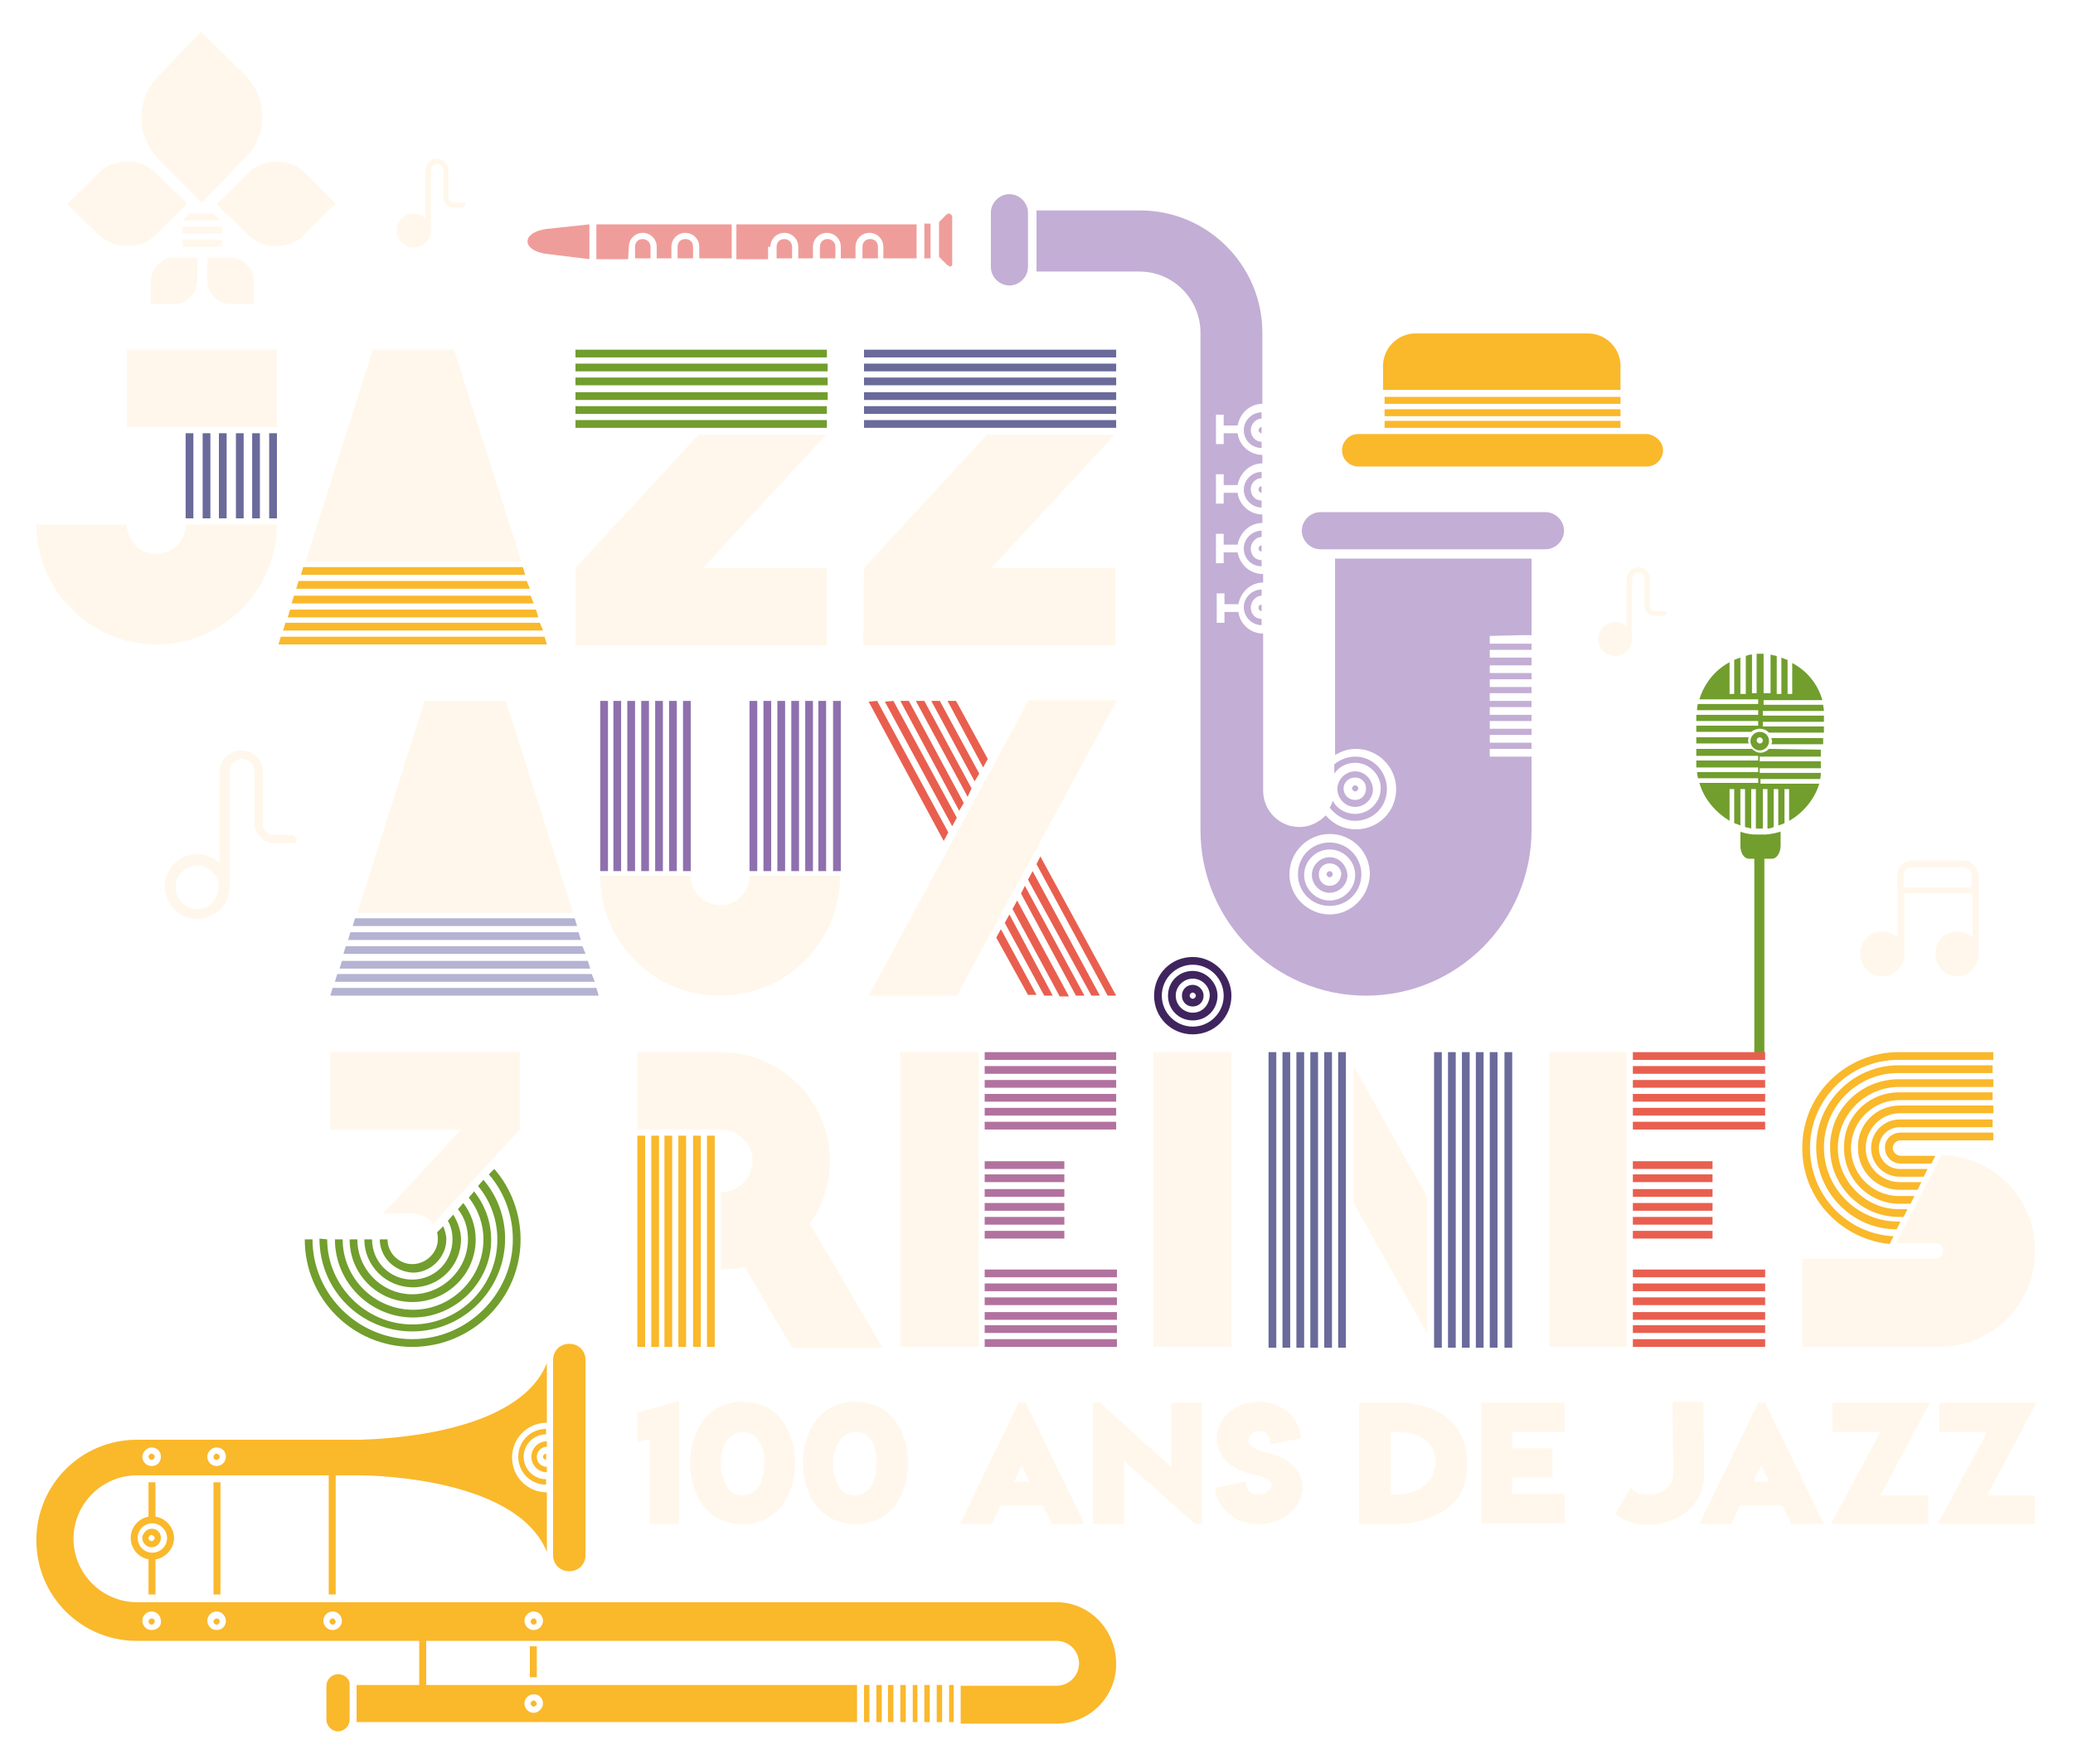<?xml version="1.0" encoding="utf-8"?>
<!-- Generator: Adobe Illustrator 22.1.0, SVG Export Plug-In . SVG Version: 6.00 Build 0)  -->
<svg version="1.1" id="Calque_1" xmlns="http://www.w3.org/2000/svg" xmlns:xlink="http://www.w3.org/1999/xlink" x="0px" y="0px"
	 viewBox="0 0 268 228" style="enable-background:new 0 0 268 228;" xml:space="preserve">
<style type="text/css">
	.st0{fill:#FAB82B;}
	.st1{fill:#EF9D9A;}
	.st2{fill:#719E2D;}
	.st3{fill:#FFF7EB;}
	.st4{fill:#B4B3D2;}
	.st5{fill:#E95F4F;}
	.st6{fill:#6A6A9B;}
	.st7{fill:#B2729F;}
	.st8{fill:#40245E;}
	.st9{fill:#C3AED5;}
	.st10{fill:#8F70AE;}
</style>
<path class="st0" d="M209.5,50.4v-3.1c0-2.3-1.9-4.2-4.2-4.2H183c-2.3,0-4.2,1.9-4.2,4.2v3.1H209.5z"/>
<path class="st0" d="M208.1,53.8h1.4v-0.9h-1.4h-12.4H179v0.9h16.7H208.1z"/>
<path class="st0" d="M208.1,55.3h1.4v-0.9h-1.4h-12.4H179v0.9h16.7H208.1z"/>
<path class="st0" d="M208.1,52.2h1.4v-0.9h-1.4h-12.4H179v0.9h16.7H208.1z"/>
<path class="st0" d="M215,58.2c0,1.1-0.9,2.1-2.1,2.1h-37.3c-1.1,0-2.1-0.9-2.1-2.1c0-1.1,0.9-2.1,2.1-2.1h37.3
	C214,56.2,215,57.1,215,58.2z"/>
<path class="st1" d="M120.3,29.2v-0.3h-0.8v0.3V31v2.4h0.8V31V29.2z"/>
<path class="st1" d="M123.1,34.2v-0.8v-0.1v-0.5v-0.1v-0.4v-0.1V32v-0.4v-0.1V31v-0.1v-0.5v-0.1v-0.1v-0.1V30v-0.5v-0.1v-0.1v-0.5
	V29v-0.2v-0.1v-0.5v-0.1c0-0.3-0.2-0.5-0.5-0.5c-0.1,0-0.1,0.1-0.2,0.1l-1,1v4.5l1,1c0.1,0.1,0.1,0.1,0.2,0.1
	C122.8,34.6,123.1,34.4,123.1,34.2z"/>
<path class="st1" d="M70.6,29.6C70.5,29.6,70.5,29.6,70.6,29.6c-1.4,0.2-2.4,0.8-2.4,1.6c0,0.8,1,1.4,2.3,1.6l5.7,0.7V29L70.6,29.6z
	"/>
<path class="st1" d="M112.5,30.9c-0.6,0-1,0.4-1,1v1.5h2v-1.5C113.5,31.3,113.1,30.9,112.5,30.9z"/>
<path class="st1" d="M107,30.9c-0.6,0-1,0.4-1,1v1.5h2v-1.5C108,31.3,107.5,30.9,107,30.9z"/>
<path class="st1" d="M102.4,33.4v-1.5c0-0.6-0.5-1-1-1c-0.6,0-1,0.4-1,1v1.5h0.1h1.4H102.4z"/>
<path class="st1" d="M99.6,31.9c0-1,0.8-1.8,1.8-1.8s1.8,0.8,1.8,1.8v1.5h1.9v-1.5c0-1,0.8-1.8,1.8-1.8s1.8,0.8,1.8,1.8v1.5h1.9
	v-1.5c0-1,0.8-1.8,1.8-1.8s1.8,0.8,1.8,1.8v1.5h4.3V29h-16.8h-1.4h-5.1v0.2v4.3h4.1v-1.6L99.6,31.9z"/>
<path class="st1" d="M88.6,30.9c-0.6,0-1,0.4-1,1v1.5h2v-1.5C89.6,31.3,89.2,30.9,88.6,30.9z"/>
<path class="st1" d="M83.1,30.9c-0.6,0-1,0.4-1,1v1.5h2v-1.5C84.1,31.3,83.6,30.9,83.1,30.9z"/>
<path class="st1" d="M81.3,31.9c0-1,0.8-1.8,1.8-1.8s1.8,0.8,1.8,1.8v1.5h1.9v-1.5c0-1,0.8-1.8,1.8-1.8s1.8,0.8,1.8,1.8v1.5h4.2
	v-4.3V29H77.1v4.5h4.1L81.3,31.9L81.3,31.9z"/>
<path class="st2" d="M226.8,107.9h1.3v28.5h-1.3V107.9z"/>
<path class="st2" d="M227.5,107.9c-0.9,0-1.7-0.1-2.5-0.4v1.8c0,1,0.5,1.7,1.1,1.7h0.7h1.5h0.8c0.6,0,1.1-0.8,1.1-1.7v-1.8
	C229.2,107.8,228.4,107.9,227.5,107.9L227.5,107.9z"/>
<path class="st2" d="M227.5,94.2c0.5,0,0.9,0.2,1.2,0.5h7.1v-0.2v-0.6h-7.9v-0.6h7.9v-0.5c0-0.1,0-0.2,0-0.3h-7.9v-0.6h7.9
	c0-0.3-0.1-0.6-0.1-0.8H228v-0.6h7.6c-0.6-2.1-2-3.8-3.9-4.8v4h-0.6v-4.4c-0.3-0.1-0.6-0.2-0.8-0.3v4.7h-0.6v-4.9
	c-0.3-0.1-0.6-0.1-0.8-0.2v5H228v-5.1c-0.2,0-0.3,0-0.5,0c-0.1,0-0.3,0-0.4,0v5.1h-0.6v-5c-0.3,0-0.6,0.1-0.8,0.2v4.9H225V85
	c-0.3,0.1-0.6,0.2-0.8,0.3v4.4h-0.6v-4.1c-1.9,1-3.3,2.8-3.9,4.8h7.6V91h-7.8c-0.1,0.3-0.1,0.6-0.1,0.8h7.9v0.6h-8v0.3v0.5h8v0.6h-8
	v0.6v0.2h7.1C226.6,94.4,227.1,94.2,227.5,94.2z"/>
<path class="st2" d="M229,96.2h6.7v-0.8H229c0,0.1,0.1,0.3,0.1,0.4S229.1,96,229,96.2z"/>
<path class="st2" d="M228.7,96.8c-0.3,0.3-0.7,0.5-1.1,0.5s-0.8-0.2-1.1-0.5h-7.2v0.5v0.4h8v0.6h-8v0.6v0.3h8v0.6h-7.9
	c0,0.3,0.1,0.6,0.1,0.8h7.8v0.6h-7.6c0.6,2.1,2.1,3.8,3.9,4.9V102h0.6v4.4c0.3,0.1,0.6,0.2,0.8,0.3V102h0.6v4.9
	c0.3,0.1,0.6,0.1,0.8,0.2V102h0.6v5.1h0.4h0.5V102h0.6v5.1c0.3,0,0.6-0.1,0.8-0.2V102h0.6v4.7c0.3-0.1,0.6-0.2,0.8-0.3V102h0.6v4.1
	c1.8-1,3.3-2.8,3.9-4.8h-7.6v-0.6h7.7c0.1-0.3,0.1-0.6,0.1-0.8h-7.9v-0.6h7.9c0-0.1,0-0.2,0-0.3v-0.6h-7.9v-0.6h7.9v-0.4v-0.5
	L228.7,96.8L228.7,96.8z"/>
<path class="st2" d="M227.5,94.6c-0.6,0-1.2,0.5-1.2,1.2c0,0.6,0.5,1.2,1.2,1.2c0.6,0,1.2-0.5,1.2-1.2S228.2,94.6,227.5,94.6z
	 M227.5,96.1c-0.2,0-0.4-0.2-0.4-0.4s0.2-0.4,0.4-0.4s0.4,0.2,0.4,0.4S227.8,96.1,227.5,96.1z"/>
<path class="st2" d="M226,95.7c0-0.1,0-0.3,0.1-0.4h-6.8v0.8h6.8C226,96,226,95.9,226,95.7z"/>
<path class="st0" d="M70.4,82.3l0.3,1H36l0.3-1H70.4z M70.2,81.5H36.6l0.3-1h32.9L70.2,81.5z M69.6,79.8H37.2l0.3-1h31.8L69.6,79.8z
	 M69,78H37.7l0.3-1h30.6L69,78z M68.5,76.1H38.3l0.3-1h29.5L68.5,76.1z M67.9,74.3h-29l0.3-1h28.4L67.9,74.3z"/>
<path class="st3" d="M48.2,45.2h10.5l8.7,27.4H39.5L48.2,45.2z"/>
<path class="st4" d="M77.1,127.7l0.3,1H42.7l0.3-1H77.1z M76.9,126.9H43.3l0.3-1h32.9L76.9,126.9z M76.3,125.2H43.9l0.3-1H76
	L76.3,125.2z M75.7,123.3H44.4l0.3-1h30.6L75.7,123.3z M75.1,121.5H45l0.3-1h29.5L75.1,121.5z M74.6,119.7h-29l0.3-1h28.4
	L74.6,119.7z"/>
<path class="st3" d="M54.9,90.6h10.5l8.7,27.4H46.2L54.9,90.6z"/>
<path class="st3" d="M74.4,73.4l15.9-17.2h16.5L90.9,73.4h16v10H74.4V73.4z"/>
<path class="st5" d="M113.4,90.6l9.2,17l-0.6,1.1l-9.7-18L113.4,90.6L113.4,90.6z M115.5,90.6l8.2,15.1l-0.6,1.1l-8.7-16.1
	L115.5,90.6L115.5,90.6z M116.4,90.6h1.1l7.1,13.2l-0.6,1L116.4,90.6z M118.4,90.6h1.1l6.1,11.3l-0.5,1.1L118.4,90.6z M120.4,90.6
	h1.1l5.1,9.4l-0.6,1L120.4,90.6z M122.5,90.6h1.1l4.1,7.5l-0.6,1.1L122.5,90.6z M128.8,121.2l0.6-1.1l4.6,8.5h-1.1L128.8,121.2z
	 M129.9,119.3l0.6-1.1l5.6,10.5H135L129.9,119.3z M131.5,116.4l6.7,12.4H137l-6.1-11.3L131.5,116.4z M132.5,114.5l7.7,14.2h-1.1
	l-7.1-13.2L132.5,114.5z M132.9,113.7l0.6-1.1l8.7,16.1h-1.1L132.9,113.7z M134.5,110.7l9.8,18h-1.1l-9.2-17L134.5,110.7z"/>
<path class="st0" d="M83.4,146.8v27.3h-1v-27.3H83.4z M84.2,174.1v-27.3h1v27.3H84.2z M85.9,146.8h1v27.3h-1V146.8z M87.7,174.1
	v-27.3h1v27.3H87.7z M89.6,146.8h1v27.3h-1V146.8z M91.4,146.8h1v27.3h-1V146.8z"/>
<path class="st0" d="M233,148.4c0-7.2,5.9-12.4,12.4-12.4h12.3v1h-12.3c-6.3,0-11.4,5.1-11.4,11.4c0,6.1,4.8,11.1,10.8,11.4l-0.5,1
	C238.2,160.2,233,155.1,233,148.4L233,148.4z M234.8,148.3c0-5.9,4.9-10.6,10.6-10.6h12.2v1h-12.2c-5.3,0-9.6,4.3-9.6,9.6
	s4.3,9.6,9.6,9.6h0.3l-0.5,1C239.5,158.9,234.8,154.2,234.8,148.3L234.8,148.3z M245.5,139.5h12.2v1h-12.2c-4.3,0-7.9,3.5-7.9,7.9
	c0,4.3,3.6,7.9,7.9,7.9h1.1l-0.5,1h-0.6c-4.9,0-8.9-4-8.9-8.9C236.5,143.5,240.5,139.5,245.5,139.5L245.5,139.5z M245.5,141.2h12.1
	v1h-12.1c-3.4,0-6.2,2.8-6.2,6.2s2.8,6.2,6.2,6.2h2l-0.5,1h-1.4c-4,0-7.2-3.2-7.2-7.2C238.3,144.4,241.5,141.2,245.5,141.2
	L245.5,141.2z M245.6,142.9h12.1v1h-12.1c-2.4,0-4.4,2-4.4,4.5c0,2.4,2,4.4,4.4,4.4h2.8l-0.5,1h-2.3c-3,0-5.4-2.4-5.4-5.4
	C240.1,145.4,242.5,142.9,245.6,142.9z M245.6,144.7h12v1h-12c-1.5,0-2.7,1.2-2.7,2.7s1.2,2.7,2.7,2.7h3.6l-0.5,1h-3.1
	c-2.1,0-3.7-1.7-3.7-3.7C241.9,146.3,243.6,144.7,245.6,144.7z M245.7,146.4h12v1h-12c-0.5,0-1,0.4-1,1c0,0.5,0.5,1,1,1h4.5l-0.5,1
	h-4c-1.1,0-2-0.9-2-2C243.6,147.3,244.6,146.4,245.7,146.4z"/>
<path class="st2" d="M39.4,160.2h1c0,7.1,5.9,12.9,12.9,12.9c7.1,0,13-5.8,13-12.9c0-3.1-1.1-6.1-3.1-8.4l0.7-0.7
	c2.2,2.5,3.4,5.8,3.4,9.1c0,7.7-6.3,13.9-14,13.9S39.4,167.9,39.4,160.2L39.4,160.2z M42.3,160.2c0,6,5,11,11,11c6.1,0,11-4.9,11-11
	c0-2.5-0.9-5-2.5-6.9l0.7-0.8c1.8,2.1,2.8,4.8,2.8,7.6c0,6.6-5.4,12-12,12s-12-5.3-12-12L42.3,160.2L42.3,160.2z M44.3,160.2
	c0,5,4.1,9.1,9.1,9.1s9.1-4.1,9.1-9.1c0-2-0.7-3.9-1.9-5.4l0.7-0.8c1.4,1.8,2.2,3.9,2.2,6.3c0,5.4-4.6,10-10.1,10
	s-10.1-4.5-10.1-10.1H44.3z M45.2,160.2h1c0,3.9,3.2,7.1,7.1,7.1s7.2-3.2,7.2-7.1c0-1.4-0.4-2.8-1.3-3.9l0.7-0.8
	c1,1.3,1.6,3,1.6,4.7c0,4.5-3.7,8.1-8.2,8.1S45.2,164.7,45.2,160.2z M47.1,160.2h1c0,2.9,2.3,5.2,5.2,5.2s5.2-2.3,5.2-5.2
	c0-0.9-0.2-1.7-0.6-2.4l0.7-0.8c0.6,1,1,2.1,1,3.2c0,3.4-2.8,6.2-6.2,6.2C49.9,166.4,47.1,163.6,47.1,160.2z M49.1,160.2h1
	c0,1.8,1.5,3.2,3.2,3.2c1.8,0,3.3-1.5,3.3-3.2c0-0.3,0-0.6-0.1-0.9l0.8-0.8c0.2,0.5,0.4,1.1,0.4,1.7c0,2.3-2,4.3-4.3,4.3
	C51,164.4,49.1,162.5,49.1,160.2z"/>
<path class="st2" d="M106.9,45.2v1H74.4v-1H106.9z M74.4,48v-1H107v1H74.4z M74.4,49.8v-1H107v1H74.4z M74.4,51.7v-1H107v1H74.4z
	 M106.9,52.5v1H74.4v-1H106.9z M106.9,54.3v1H74.4v-1H106.9z"/>
<path class="st3" d="M111.7,73.4l15.9-17.2h16.5l-15.9,17.2h16v10h-32.6L111.7,73.4L111.7,73.4z"/>
<path class="st6" d="M144.3,45.2v1h-32.6v-1H144.3z M111.7,48v-1h32.6v1H111.7z M111.7,49.8v-1h32.6v1H111.7z M111.7,51.7v-1h32.6v1
	H111.7z M144.3,52.5v1h-32.6v-1H144.3z M144.3,54.3v1h-32.6v-1H144.3z"/>
<path class="st3" d="M210.3,136h-10v38.1h10v-10.7v-2.2v-12.8v-0.7V136z"/>
<path class="st5" d="M227.4,142.4h0.8v-1h-0.8h-6.9h-9.4v1h9.4H227.4z"/>
<path class="st5" d="M227.4,146h0.8v-1h-0.8h-6.9h-9.4v1h9.4H227.4z"/>
<path class="st5" d="M227.4,144.2h0.8v-1h-0.8h-6.9h-9.4v1h9.4H227.4z"/>
<path class="st5" d="M227.4,138.8h0.8v-1h-0.8h-6.9h-9.4v1h9.4H227.4z"/>
<path class="st5" d="M227.4,140.6h0.8v-1h-0.8h-6.9h-9.4v1h9.4H227.4z"/>
<path class="st5" d="M227.4,137h0.8v-1h-0.8h-6.9h-9.4v1h9.4H227.4z"/>
<path class="st5" d="M211.1,155.5h10.3v1h-10.3V155.5z"/>
<path class="st5" d="M211.1,157.3h10.3v1h-10.3V157.3z"/>
<path class="st5" d="M211.1,159.1h10.3v1h-10.3V159.1z"/>
<path class="st5" d="M211.1,153.7h10.3v1h-10.3V153.7z"/>
<path class="st5" d="M211.1,151.8h10.3v1h-10.3V151.8z"/>
<path class="st5" d="M211.1,150.1h10.3v1h-10.3V150.1z"/>
<path class="st5" d="M211.1,171.3h17.1v1h-17.1V171.3z"/>
<path class="st5" d="M211.1,169.6h17.1v1h-17.1V169.6z"/>
<path class="st5" d="M211.1,173.1h17.1v1h-17.1V173.1z"/>
<path class="st5" d="M211.1,167.7h17.1v1h-17.1V167.7z"/>
<path class="st5" d="M211.1,164.1h17.1v1h-17.1V164.1z"/>
<path class="st5" d="M211.1,165.9h17.1v1h-17.1V165.9z"/>
<path class="st7" d="M136.6,142.4h6.9h0.8v-1h-0.8h-6.9h-9.3v1H136.6z"/>
<path class="st7" d="M136.6,146h6.9h0.8v-1h-0.8h-6.9h-9.3v1H136.6z"/>
<path class="st7" d="M136.6,144.2h6.9h0.8v-1h-0.8h-6.9h-9.3v1H136.6z"/>
<path class="st7" d="M136.6,138.8h6.9h0.8v-1h-0.8h-6.9h-9.3v1H136.6z"/>
<path class="st7" d="M136.6,140.6h6.9h0.8v-1h-0.8h-6.9h-9.3v1H136.6z"/>
<path class="st7" d="M136.6,137h6.9h0.8v-1h-0.8h-6.9h-9.3v1H136.6z"/>
<path class="st7" d="M127.3,155.5h10.3v1h-10.3V155.5z"/>
<path class="st7" d="M127.3,157.3h10.3v1h-10.3V157.3z"/>
<path class="st7" d="M127.3,159.1h10.3v1h-10.3V159.1z"/>
<path class="st7" d="M127.3,153.7h10.3v1h-10.3V153.7z"/>
<path class="st7" d="M127.3,151.8h10.3v1h-10.3V151.8z"/>
<path class="st7" d="M127.3,150.1h10.3v1h-10.3V150.1z"/>
<path class="st7" d="M127.3,171.3h17.1v1h-17.1L127.3,171.3z"/>
<path class="st7" d="M127.3,169.6h17.1v1h-17.1L127.3,169.6z"/>
<path class="st7" d="M127.3,173.1h17.1v1h-17.1L127.3,173.1z"/>
<path class="st7" d="M127.3,167.7h17.1v1h-17.1L127.3,167.7z"/>
<path class="st7" d="M127.3,164.1h17.1v1h-17.1L127.3,164.1z"/>
<path class="st7" d="M127.3,165.9h17.1v1h-17.1L127.3,165.9z"/>
<path class="st3" d="M112.3,128.7L133,90.5h11.4l-20.7,38.2H112.3z"/>
<path class="st3" d="M42.7,136h24.5v10L56,158.2c-0.8-1.2-2.2-1.4-3.7-1.4c-1,0-2,0.1-2.8,0.1L59.6,146H42.7L42.7,136z"/>
<path class="st3" d="M82.4,136h10.8c7.8,0,14.1,6.3,14.1,14.1c0,3-1,5.8-2.6,8.1l9.4,16h-11.7l-6.1-10.4c-1,0.2-2.1,0.3-3.1,0.3v-10
	c2.2,0,4.1-1.8,4.1-4s-1.8-4.1-4.1-4.1H82.4L82.4,136z"/>
<path class="st3" d="M126.5,163.4v-2.2v-12.8v-0.7V136h-10.1v38.1h10.1V163.4z"/>
<path class="st3" d="M233,174.1v-11.4h17.2c0.6,0,1-0.5,1-1c0-0.6-0.4-1-1-1h-5.1l5.9-11.4c6.3,0.1,12.1,5.2,12.1,12.4
	c0,6.8-5.5,12.4-12.4,12.4H233z"/>
<path class="st3" d="M159.1,136h-9.9h-0.1v38.1h10.1v-3.9v-26.5V136L159.1,136z"/>
<path class="st8" d="M154.2,123.7c-2.8,0-5,2.2-5,5s2.2,5,5,5s5-2.2,5-5C159.2,126,156.9,123.7,154.2,123.7z M154.2,132.7
	c-2.2,0-4-1.8-4-4s1.8-4,4-4s4,1.8,4,4S156.4,132.7,154.2,132.7z"/>
<path class="st8" d="M154.2,125.5c-1.8,0-3.2,1.4-3.2,3.2c0,1.8,1.4,3.2,3.2,3.2s3.2-1.4,3.2-3.2C157.4,127,155.9,125.5,154.2,125.5
	z M154.2,130.9c-1.2,0-2.2-1-2.2-2.2s1-2.2,2.2-2.2s2.2,1,2.2,2.2C156.3,130,155.4,130.9,154.2,130.9z"/>
<path class="st8" d="M154.2,127.3c-0.8,0-1.4,0.6-1.4,1.4c0,0.8,0.6,1.4,1.4,1.4s1.4-0.6,1.4-1.4S154.9,127.3,154.2,127.3z
	 M154.2,129.1c-0.2,0-0.4-0.2-0.4-0.4s0.2-0.4,0.4-0.4s0.4,0.2,0.4,0.4S154.4,129.1,154.2,129.1z"/>
<path class="st3" d="M20.3,22.5c-0.7-0.7-1.4-1.1-2.2-1.4c0,0,0,0-0.1,0s-0.1,0-0.2-0.1c-0.1,0-0.1,0-0.2,0c0,0,0,0-0.1,0
	c-0.3-0.1-0.7-0.1-1.1-0.1c-1.5,0-2.8,0.5-3.8,1.6l-3.9,3.9l3.9,3.8c0.7,0.7,1.4,1.1,2.3,1.4H15c0.1,0,0.1,0,0.2,0.1h0.2
	c0.3,0.1,0.7,0.1,1.1,0.1c1.5,0,2.8-0.5,3.8-1.6l3.9-3.9L20.3,22.5z"/>
<path class="st3" d="M22.5,33.3c-0.5,0-1,0.1-1.4,0.3s-0.1,0-0.1,0.1c0,0-0.1,0-0.1,0.1c-0.2,0.1-0.3,0.2-0.5,0.4
	c-0.6,0.6-0.9,1.3-0.9,2.1v3h3c0.5,0,1-0.1,1.4-0.3s0.1,0,0.1-0.1c0,0,0.1,0,0.1-0.1c0.2-0.1,0.3-0.2,0.5-0.4
	c0.6-0.6,0.9-1.3,0.9-2.1v-3H22.5z"/>
<path class="st3" d="M26.8,36.3c0,0.5,0.1,1,0.3,1.4s0,0.1,0.1,0.1c0,0,0,0.1,0.1,0.1c0.1,0.2,0.2,0.3,0.4,0.5
	c0.6,0.6,1.3,0.9,2.1,0.9h3v-3c0-0.5-0.1-1-0.3-1.4s0-0.1-0.1-0.1c0,0,0-0.1-0.1-0.1c-0.1-0.2-0.2-0.3-0.4-0.5
	c-0.6-0.6-1.3-0.9-2.1-0.9h-3L26.8,36.3z"/>
<path class="st3" d="M39.6,22.5c-0.7-0.7-1.4-1.1-2.2-1.4c0,0,0,0-0.1,0s-0.1,0-0.2-0.1c-0.1,0-0.1,0-0.2,0c0,0,0,0-0.1,0
	c-0.3-0.1-0.7-0.1-1.1-0.1c-1.5,0-2.8,0.5-3.8,1.6L28,26.4l3.9,3.8c0.7,0.7,1.4,1.1,2.2,1.4h0.1c0.1,0,0.1,0,0.2,0.1h0.2
	c0.3,0.1,0.7,0.1,1.1,0.1c1.5,0,2.8-0.5,3.8-1.6l3.9-3.9L39.6,22.5z"/>
<path class="st3" d="M33.9,15.1c0-2.1-0.8-4-2.3-5.5l-0.1-0.1L26,4.1l-5.3,5.5l-0.1,0.1c-1.5,1.5-2.3,3.4-2.3,5.5s0.8,4,2.3,5.5
	l0.1,0.1l5.4,5.4l5.3-5.5l0.1-0.1C33.1,19.1,33.9,17.3,33.9,15.1z"/>
<path class="st3" d="M23.6,31h5.1v0.9h-5.1V31z"/>
<path class="st3" d="M23.6,29.3h5.1v0.9h-5.1V29.3z"/>
<path class="st3" d="M27.6,27.6h-3.1l-0.9,0.9h4.9L27.6,27.6z"/>
<path class="st9" d="M199.8,66.2h-11.2h-6.7h-11.2c-1.3,0-2.4,1.1-2.4,2.4s1.1,2.4,2.4,2.4h11.2h6.7h11.2c1.3,0,2.4-1.1,2.4-2.4
	S201.1,66.2,199.8,66.2z"/>
<path class="st9" d="M130.5,25.1c-1.3,0-2.4,1.1-2.4,2.4v0.3v6.4v0.3c0,1.3,1.1,2.4,2.4,2.4s2.4-1.1,2.4-2.4v-0.3v-6.4v-0.3
	C132.9,26.2,131.8,25.1,130.5,25.1z"/>
<path class="st9" d="M175.2,97.8c-1,0-2,0.4-2.7,1v1.2c0.6-0.9,1.6-1.4,2.7-1.4c1.8,0,3.3,1.5,3.3,3.3s-1.5,3.3-3.3,3.3
	c-1.3,0-2.4-0.7-2.9-1.7c-0.1,0.3-0.2,0.6-0.4,0.9c0.8,1,1.9,1.7,3.3,1.7c2.3,0,4.1-1.8,4.1-4.1S177.5,97.8,175.2,97.8L175.2,97.8z"
	/>
<path class="st9" d="M175.2,99.7c-1.2,0-2.3,1-2.3,2.3c0,1.2,1,2.3,2.3,2.3c1.2,0,2.3-1,2.3-2.3C177.4,100.7,176.4,99.7,175.2,99.7z
	 M175.2,103.4c-0.8,0-1.5-0.6-1.5-1.5c0-0.8,0.7-1.4,1.5-1.4s1.4,0.6,1.4,1.4C176.6,102.8,176,103.4,175.2,103.4z"/>
<path class="st9" d="M175.2,101.5c-0.2,0-0.4,0.2-0.4,0.4s0.2,0.4,0.4,0.4s0.4-0.2,0.4-0.4S175.4,101.5,175.2,101.5z"/>
<path class="st9" d="M171.9,108.9c-2.3,0-4.1,1.8-4.1,4.1s1.8,4.1,4.1,4.1s4.1-1.8,4.1-4.1C176,110.8,174.2,108.9,171.9,108.9z
	 M171.9,116.4c-1.8,0-3.3-1.5-3.3-3.3s1.5-3.3,3.3-3.3s3.3,1.5,3.3,3.3S173.7,116.4,171.9,116.4z"/>
<path class="st9" d="M171.9,112.6c-0.2,0-0.4,0.2-0.4,0.4s0.2,0.4,0.4,0.4s0.4-0.2,0.4-0.4S172.1,112.6,171.9,112.6z"/>
<path class="st9" d="M171.9,110.8c-1.2,0-2.3,1-2.3,2.3c0,1.2,1,2.3,2.3,2.3c1.2,0,2.3-1,2.3-2.3
	C174.1,111.8,173.1,110.8,171.9,110.8z M171.9,114.5c-0.8,0-1.4-0.6-1.4-1.5c0-0.8,0.6-1.4,1.4-1.4s1.5,0.6,1.5,1.4
	C173.3,113.9,172.7,114.5,171.9,114.5z"/>
<path class="st9" d="M162.7,55.6c0,0.2,0.2,0.4,0.4,0.4v-0.8C162.9,55.2,162.7,55.4,162.7,55.6z"/>
<path class="st9" d="M163.1,57.1c-0.8,0-1.4-0.7-1.4-1.5s0.7-1.5,1.4-1.5v-0.8c-1.2,0-2.3,1-2.3,2.3s1,2.3,2.3,2.3V57.1z"/>
<path class="st9" d="M162.7,63.3c0,0.2,0.2,0.4,0.4,0.4v-0.8C162.9,62.8,162.7,63,162.7,63.3z"/>
<path class="st9" d="M163.1,64.7c-0.8,0-1.4-0.6-1.4-1.5c0-0.8,0.7-1.4,1.4-1.4V61c-1.2,0-2.3,1-2.3,2.3c0,1.2,1,2.3,2.3,2.3V64.7z"
	/>
<path class="st9" d="M163.1,70.5c-0.2,0-0.4,0.2-0.4,0.4s0.2,0.4,0.4,0.4v-0.1V70.5z"/>
<path class="st9" d="M163.1,72.4c-0.8,0-1.4-0.6-1.4-1.5c0-0.8,0.7-1.5,1.4-1.5v-0.8c-1.2,0-2.3,1-2.3,2.3s1,2.3,2.3,2.3V72.4z"/>
<path class="st9" d="M196.8,82.1h1.2v-9.9h-25.4v9v6.5v9.9c0.8-0.5,1.7-0.8,2.7-0.8c2.8,0,5.2,2.3,5.2,5.2s-2.3,5.2-5.2,5.2
	c-1.6,0-3-0.7-3.9-1.8c-0.9,0.9-2.1,1.5-3.4,1.5c-2.6,0-4.7-2.1-4.7-4.7V87.7v-5.8c-1.6,0-3-1.2-3.2-2.8H159h-0.7v1.4h-1v-1.4v-0.7
	v-0.3v-1.2v-0.2h1v0.2v1.2h0.7h1.1c0.3-1.6,1.6-2.8,3.2-2.8v-1.1c-1.7,0-3-1.2-3.3-2.8h-1.1h-0.7v1.4h-1v-1.4v-0.7v-0.3v-1.2V69h1
	v0.2v1.2h0.7h1.1c0.3-1.6,1.6-2.8,3.2-2.8v-0.9v-0.2c-1.6,0-3-1.2-3.2-2.8h-1.1h-0.7v1.4h-1v-1.4V63v-0.3v-1.2v-0.2h1v0.2v1.2h0.7
	h1.1c0.3-1.6,1.6-2.8,3.2-2.8v-1.1c-1.6,0-3-1.2-3.2-2.8h-1.1h-0.7v1.4h-1V56v-0.7V55v-1.2v-0.2h1v0.2V55h0.7h1.1
	c0.3-1.6,1.6-2.8,3.2-2.8v-2.1V44v-1c0-8.7-7.1-15.8-15.8-15.8H134v7.9h13.3c4.4,0,7.9,3.6,7.9,7.9v15.9v48.4
	c0,11.8,9.6,21.4,21.4,21.4s21.4-9.6,21.4-21.4v-9.5h-1.2h-4.2v-1h4.2h1.2V96h-1.2h-4.2v-1h4.2h1.2v-0.8h-1.2h-4.2v-1h4.2h1.2v-0.8
	h-1.2h-4.2v-1h4.2h1.2v-0.8h-1.2h-4.2v-1h4.2h1.2v-0.8h-1.2h-4.2v-1h4.2h1.2V87h-1.2h-4.2v-1h4.2h1.2v-1h-1.2h-4.2v-1h4.2h1.2v-0.8
	h-1.2h-4.2v-1L196.8,82.1L196.8,82.1z M171.9,118.2c-2.8,0-5.2-2.3-5.2-5.2c0-2.8,2.3-5.2,5.2-5.2s5.2,2.3,5.2,5.2
	C177,115.9,174.7,118.2,171.9,118.2z"/>
<path class="st9" d="M162.7,78.6c0,0.2,0.2,0.4,0.4,0.4v-0.8C162.9,78.1,162.7,78.3,162.7,78.6z"/>
<path class="st9" d="M163.1,80c-0.8,0-1.4-0.6-1.4-1.5c0-0.8,0.7-1.5,1.4-1.5v-0.8c-1.2,0-2.3,1-2.3,2.3c0,1.2,1,2.3,2.3,2.3V80z"/>
<path class="st3" d="M82.4,182.6l5.4-1.5V197H84v-11l-1.6,0.4V182.6z"/>
<path class="st3" d="M90.9,183.6c1.2-1.6,3-2.4,5.1-2.4s3.9,0.8,5.1,2.4c1.1,1.5,1.7,3.4,1.7,5.5c0,2.2-0.6,4-1.7,5.5
	c-1.2,1.6-3,2.4-5.1,2.4s-3.9-0.8-5.1-2.4c-1-1.3-1.7-3.3-1.7-5.5S90,184.9,90.9,183.6z M97.8,185.9c-0.5-0.6-1.1-0.8-1.8-0.8
	s-1.3,0.3-1.8,0.8c-0.7,0.8-1,1.9-1,3.3s0.4,2.4,1,3.3c0.5,0.6,1.1,0.8,1.8,0.8s1.3-0.3,1.8-0.8c0.7-0.8,1-1.9,1-3.3
	C98.9,187.8,98.5,186.7,97.8,185.9z"/>
<path class="st3" d="M105.5,183.6c1.2-1.6,3-2.4,5.1-2.4s3.9,0.8,5.1,2.4c1.1,1.5,1.7,3.4,1.7,5.5c0,2.2-0.6,4-1.7,5.5
	c-1.2,1.6-3,2.4-5.1,2.4s-3.9-0.8-5.1-2.4c-1-1.3-1.7-3.3-1.7-5.5S104.5,184.9,105.5,183.6z M112.4,185.9c-0.5-0.6-1.1-0.8-1.8-0.8
	s-1.3,0.3-1.8,0.8c-0.7,0.8-1.1,1.9-1.1,3.3s0.4,2.4,1,3.3c0.5,0.6,1.1,0.8,1.8,0.8s1.3-0.3,1.8-0.8c0.7-0.8,1-1.9,1-3.3
	C113.4,187.8,113.1,186.7,112.4,185.9z"/>
<path class="st3" d="M124.1,197l7.6-15.7h0.9l7.6,15.7H136l-1.2-2.4h-5.4l-1.2,2.4H124.1z M131.1,191.5h2l-1-2.1L131.1,191.5z"/>
<path class="st3" d="M142.2,181.3l9.2,8.3v-8.3h4V197h-0.9l-9.2-8.2v8.2h-4v-15.7H142.2z"/>
<path class="st3" d="M161.1,192c0,0.6,0.7,1.1,1.4,1.2h0.2c0.8,0,1.7-0.6,1.7-1.2c0-1-1.7-1.2-3.1-1.6c-2.2-0.6-4-2.2-4-4.4
	c0-2.7,2.3-4.8,5.5-4.8c2.9,0,5,1.9,5.4,4.4v0.3l-4,0.8c0-1-0.4-1.7-1.4-1.7c-0.8,0-1.4,0.5-1.4,1.2c0,1,1.6,1.4,2.9,1.7
	c2.2,0.6,4.1,2.1,4.1,4.3c0,2.7-2.6,4.8-5.7,4.8c-2.9,0-5.3-1.9-5.6-4.4v-0.3l4-0.8L161.1,192z"/>
<path class="st3" d="M180.5,181.3h0.3c2.8,0,5.1,0.9,6.7,2.3c1.5,1.4,2.2,3.3,2.2,5.6s-0.7,4.1-2.2,5.5c-1.9,1.5-4.4,2.3-7.3,2.3
	h-4.5v-15.7L180.5,181.3z M180.8,185.1h-1v8.1h0.4c3.1,0,5.1-1.4,5.4-4C185.7,186.5,183.6,185.1,180.8,185.1L180.8,185.1z"/>
<path class="st3" d="M191.5,181.3h10.8v3.8h-6.8v2.1h5.2v3.8h-5.2v2.1h6.8v3.8h-10.8V181.3z"/>
<path class="st3" d="M216.3,190.6v-3l-0.1-6.4h4l0.1,6.4v3.1c0,1.8-0.7,3.3-2,4.5c-1.4,1.2-3.1,1.8-5.1,1.9H213
	c-1.5,0-2.8-0.4-3.9-1.2l-0.3-0.2l2-3.4l0.3,0.3c0.5,0.4,1.1,0.6,1.9,0.6h0.1C214.7,193.3,216.3,192.2,216.3,190.6L216.3,190.6z"/>
<path class="st3" d="M219.7,197l7.6-15.7h0.9l7.6,15.7h-4.2l-1.2-2.4H225l-1.2,2.4H219.7z M226.7,191.5h2l-1-2.1L226.7,191.5z"/>
<path class="st3" d="M236.9,181.3h12.6l-6.4,12h6.2v3.7h-12.6l6.4-11.9h-6.2V181.3z"/>
<path class="st3" d="M250.7,181.3h12.6l-6.4,12h6.2v3.7h-12.6l6.4-11.9h-6.2V181.3z"/>
<path class="st3" d="M215.2,79H214c-0.4,0-0.7-0.3-0.7-0.7v-3v-0.5c0-0.8-0.7-1.5-1.5-1.5s-1.5,0.7-1.5,1.5v4.7V81
	c-0.4-0.4-0.9-0.6-1.5-0.6c-1.2,0-2.2,1-2.2,2.2s1,2.2,2.2,2.2s2.2-1,2.2-2.2v-1v-2.1v-4.7c0-0.4,0.4-0.8,0.8-0.8s0.8,0.4,0.8,0.8
	v0.4v0.1v3c0,0.7,0.6,1.3,1.3,1.3h1.2c0.2,0,0.3-0.1,0.3-0.3C215.5,79.1,215.4,79,215.2,79L215.2,79z"/>
<path class="st3" d="M59.9,26.2h-1.2c-0.4,0-0.7-0.3-0.7-0.7v-3V22c0-0.8-0.7-1.5-1.5-1.5S55,21.2,55,22v4.7v1.5
	c-0.4-0.4-0.9-0.6-1.5-0.6c-1.2,0-2.2,1-2.2,2.2s1,2.2,2.2,2.2s2.2-1,2.2-2.2v-1v-2.1V22c0-0.4,0.4-0.8,0.8-0.8s0.8,0.4,0.8,0.8v0.4
	v0.1v3c0,0.7,0.6,1.3,1.3,1.3h1.2c0.2,0,0.3-0.2,0.3-0.3C60.2,26.3,60.1,26.2,59.9,26.2z"/>
<path class="st3" d="M253.8,111.2h-6.6c-1.1,0-1.9,0.9-1.9,1.9v6.2v1.9c-0.5-0.5-1.2-0.8-2-0.8c-1.6,0-2.8,1.3-2.8,2.9
	s1.3,2.9,2.8,2.9c1.6,0,2.9-1.3,2.9-2.9V122v-2.7v-3.8h8.8v0.2v2.4v1.2v1.9c-0.5-0.5-1.2-0.8-2-0.8c-1.6,0-2.8,1.3-2.8,2.9
	s1.3,2.9,2.8,2.9c1.6,0,2.8-1.3,2.8-2.9V122v-2.7v-1.2v-2.4v-2.5C255.7,112.1,254.8,111.2,253.8,111.2z M246.1,114.7v-1.5
	c0-0.6,0.5-1.1,1.1-1.1h6.6c0.6,0,1.1,0.5,1.1,1.1v1.5H246.1z"/>
<path class="st0" d="M28,209.2c-0.2,0-0.4,0.2-0.4,0.4s0.2,0.4,0.4,0.4s0.4-0.2,0.4-0.4C28.4,209.3,28.2,209.2,28,209.2z"/>
<path class="st0" d="M19.6,209.2c-0.2,0-0.4,0.2-0.4,0.4s0.2,0.4,0.4,0.4s0.4-0.2,0.4-0.4C20,209.3,19.8,209.2,19.6,209.2z"/>
<path class="st0" d="M68.5,212.8h0.9v4h-0.9V212.8z"/>
<path class="st0" d="M54.2,210.9h0.9v7.9h-0.9V210.9z"/>
<path class="st0" d="M16.9,198.8c0,1.5,1.2,2.8,2.8,2.8c1.5,0,2.8-1.3,2.8-2.8s-1.3-2.8-2.8-2.8C18.1,196,16.9,197.3,16.9,198.8z
	 M21.6,198.8c0,1.1-0.9,1.9-1.9,1.9c-1.1,0-1.9-0.9-1.9-1.9c0-1.1,0.9-1.9,1.9-1.9S21.6,197.8,21.6,198.8z"/>
<path class="st0" d="M18.4,198.8c0,0.7,0.6,1.2,1.2,1.2c0.7,0,1.2-0.6,1.2-1.2c0-0.7-0.5-1.2-1.2-1.2
	C19,197.6,18.4,198.2,18.4,198.8z M20,198.8c0,0.2-0.2,0.4-0.4,0.4s-0.4-0.2-0.4-0.4s0.2-0.4,0.4-0.4C19.8,198.5,20,198.6,20,198.8z
	"/>
<path class="st0" d="M19.2,191.6h0.9v4.8h-0.9V191.6z"/>
<path class="st0" d="M19.2,201.3h0.9v4.8h-0.9V201.3z"/>
<path class="st0" d="M27.6,191.6h0.9v14.5h-0.9V191.6z"/>
<path class="st0" d="M42.5,188.4h0.9v17.7h-0.9V188.4z"/>
<path class="st0" d="M75.7,201v-9.7v-5.8v-9.7c0-1.2-0.9-2.1-2.1-2.1s-2.1,0.9-2.1,2.1v9.7v5.8v9.7c0,1.2,0.9,2.1,2.1,2.1
	S75.7,202.2,75.7,201z"/>
<path class="st0" d="M43.7,216.4c-0.8,0-1.5,0.7-1.5,1.5v0.2v4v0.2c0,0.8,0.7,1.5,1.5,1.5s1.5-0.7,1.5-1.5v-0.2v-4v-0.2
	C45.3,217.1,44.6,216.4,43.7,216.4z"/>
<path class="st0" d="M19.6,188.7c0.2,0,0.4-0.2,0.4-0.4s-0.2-0.4-0.4-0.4s-0.4,0.2-0.4,0.4C19.3,188.6,19.4,188.7,19.6,188.7z"/>
<path class="st0" d="M28,188.7c0.2,0,0.4-0.2,0.4-0.4s-0.2-0.4-0.4-0.4s-0.4,0.2-0.4,0.4C27.6,188.6,27.8,188.7,28,188.7z"/>
<path class="st0" d="M43,209.2c-0.2,0-0.4,0.2-0.4,0.4s0.2,0.4,0.4,0.4s0.4-0.2,0.4-0.4C43.3,209.3,43.2,209.2,43,209.2z"/>
<path class="st0" d="M69,209.2c-0.2,0-0.4,0.2-0.4,0.4s0.2,0.4,0.4,0.4s0.4-0.2,0.4-0.4C69.3,209.3,69.2,209.2,69,209.2z"/>
<path class="st0" d="M69,219.8c-0.2,0-0.4,0.2-0.4,0.4s0.2,0.4,0.4,0.4s0.4-0.2,0.4-0.4C69.3,220,69.2,219.8,69,219.8z"/>
<path class="st0" d="M111.7,217.8v2.6v2.1v0.1h0.7v-0.1v-2.1v-2.6H111.7z"/>
<path class="st0" d="M46.1,217.8v4.8h64.7v-0.1v-2.1v-2.6L46.1,217.8z M69,221.4c-0.7,0-1.2-0.6-1.2-1.2c0-0.7,0.6-1.2,1.2-1.2
	c0.7,0,1.2,0.5,1.2,1.2C70.2,220.8,69.6,221.4,69,221.4z"/>
<path class="st0" d="M113.3,217.8v2.6v2.1v0.1h0.7v-0.1v-2.1v-2.6H113.3z"/>
<path class="st0" d="M116.4,217.8v2.6v2.1v0.1h0.7v-0.1v-2.1v-2.6H116.4z"/>
<path class="st0" d="M115.5,222.5v-2.1v-2.6h-0.7v2.6v2.1v0.1h0.7V222.5z"/>
<path class="st0" d="M118,217.8v2.6v2.1v0.1h0.6v-0.1v-2.1v-2.6H118z"/>
<path class="st0" d="M119.5,217.8v2.6v2.1v0.1h0.7v-0.1v-2.1v-2.6H119.5z"/>
<path class="st0" d="M121.1,217.8v2.6v2.1v0.1h0.7v-0.1v-2.1v-2.6H121.1z"/>
<path class="st0" d="M122.7,217.8v2.6v2.1v0.1h0.6v-0.1v-2.1v-2.6H122.7z"/>
<path class="st0" d="M136.6,207.1H17.7c-4.5,0-8.2-3.7-8.2-8.2s3.7-8.2,8.2-8.2h28.5c0,0,20.4-0.2,24.5,9.9v-7.7
	c-2.5,0-4.5-2-4.5-4.5s2-4.5,4.5-4.5v-7.7c-3.7,9.2-21.1,9.8-24.1,9.9H17.7c-7.2,0-13,5.8-13,13s5.8,13,13,13h118.9
	c1.6,0,2.9,1.3,2.9,2.9s-1.3,2.9-2.9,2.9h-12.4v2.7v2.1v0.1h12.4c4.3,0,7.7-3.5,7.7-7.7C144.3,210.6,140.8,207.1,136.6,207.1z
	 M28,187.1c0.7,0,1.2,0.5,1.2,1.2s-0.6,1.2-1.2,1.2c-0.7,0-1.2-0.6-1.2-1.2S27.3,187.1,28,187.1z M19.6,187.1c0.7,0,1.2,0.5,1.2,1.2
	s-0.5,1.2-1.2,1.2s-1.2-0.6-1.2-1.2S19,187.1,19.6,187.1z M19.6,210.7c-0.7,0-1.2-0.6-1.2-1.2c0-0.7,0.6-1.2,1.2-1.2
	c0.7,0,1.2,0.6,1.2,1.2C20.9,210.2,20.3,210.7,19.6,210.7z M28,210.7c-0.7,0-1.2-0.6-1.2-1.2c0-0.7,0.6-1.2,1.2-1.2
	c0.7,0,1.2,0.6,1.2,1.2C29.2,210.2,28.7,210.7,28,210.7z M43,210.7c-0.7,0-1.2-0.6-1.2-1.2c0-0.7,0.6-1.2,1.2-1.2
	c0.7,0,1.2,0.6,1.2,1.2C44.2,210.2,43.6,210.7,43,210.7z M69,210.7c-0.7,0-1.2-0.6-1.2-1.2c0-0.7,0.6-1.2,1.2-1.2
	c0.7,0,1.2,0.6,1.2,1.2C70.2,210.2,69.6,210.7,69,210.7z"/>
<path class="st0" d="M67.7,188.3c0-1.6,1.3-2.9,2.9-2.9v-0.7c-2,0-3.6,1.6-3.6,3.6s1.6,3.6,3.6,3.6v-0.7
	C69,191.2,67.7,189.9,67.7,188.3L67.7,188.3z"/>
<path class="st0" d="M69.4,188.3c0-0.7,0.6-1.3,1.3-1.3v-0.7c-1.1,0-2,0.9-2,2s0.9,2,2,2v-0.7C69.9,189.6,69.4,189,69.4,188.3z"/>
<path class="st0" d="M70.6,187.9c-0.2,0-0.4,0.2-0.4,0.4s0.2,0.4,0.4,0.4V187.9z"/>
<path class="st3" d="M37.6,107.9h-2.3c-0.7,0-1.3-0.6-1.3-1.3v-5.8v-1c0-1.6-1.3-2.8-2.8-2.8c-1.6,0-2.8,1.3-2.8,2.8v9v2.8
	c-0.7-0.7-1.8-1.2-2.9-1.2c-2.3,0-4.2,1.9-4.2,4.2s1.9,4.2,4.2,4.2s4.2-1.9,4.2-4.2v-1.9v-4v-9c0-0.9,0.7-1.6,1.6-1.6
	s1.6,0.7,1.6,1.6v0.7v0.2v5.8c0,1.4,1.2,2.6,2.6,2.6h2.3c0.4,0,0.6-0.3,0.6-0.6C38.2,108.2,37.9,107.9,37.6,107.9z M25.5,117.5
	c-1.5,0-2.8-1.2-2.8-2.8c0-1.5,1.2-2.8,2.8-2.8c1.5,0,2.8,1.2,2.8,2.8C28.2,116.2,27,117.5,25.5,117.5z"/>
<path class="st3" d="M16.4,45.2v10H24h1h1.2h0.9h0.1h1.1h1h1.2h1h1.1h1h1.2h1v-10H16.4z"/>
<path class="st3" d="M24,67.8c0,2.1-1.7,3.8-3.8,3.8s-3.8-1.7-3.8-3.8H4.7c0,8.5,7,15.5,15.5,15.5c8.6,0,15.6-7,15.6-15.5H24z"/>
<path class="st6" d="M24,56h1v11h-1V56z"/>
<path class="st6" d="M28.3,56h1v11h-1V56z"/>
<path class="st6" d="M26.2,56h1v11h-1V56z"/>
<path class="st6" d="M30.5,56h1v11h-1V56z"/>
<path class="st6" d="M32.6,56h1v11h-1V56z"/>
<path class="st6" d="M34.8,56h1v11h-1V56z"/>
<path class="st3" d="M77.6,113.2h11.7c0,2.1,1.7,3.8,3.8,3.8s3.8-1.7,3.8-3.8h11.7c0,8.6-6.9,15.5-15.6,15.5
	C84.5,128.7,77.6,121.8,77.6,113.2z"/>
<path class="st10" d="M88.3,90.6h1v22h-1V90.6z"/>
<path class="st10" d="M84.7,90.6h1v22h-1V90.6z"/>
<path class="st10" d="M86.5,90.6h1v22h-1V90.6z"/>
<path class="st10" d="M81.1,90.6h1v22h-1V90.6z"/>
<path class="st10" d="M77.6,90.6h1v22h-1V90.6z"/>
<path class="st10" d="M82.9,90.6h1v22h-1V90.6z"/>
<path class="st10" d="M79.3,90.6h1v22h-1V90.6z"/>
<path class="st10" d="M98.7,90.6h1v22h-1V90.6z"/>
<path class="st10" d="M96.9,90.6h1v22h-1V90.6z"/>
<path class="st10" d="M105.8,90.6h1v22h-1V90.6z"/>
<path class="st10" d="M107.7,90.6h1v22h-1V90.6z"/>
<path class="st10" d="M104.1,90.6h1v22h-1V90.6z"/>
<path class="st10" d="M102.3,90.6h1v22h-1V90.6z"/>
<path class="st10" d="M100.5,90.6h1v22h-1V90.6z"/>
<path class="st6" d="M164,136h1v38.2h-1V136z"/>
<path class="st6" d="M173,136h1v38.2h-1V136z"/>
<path class="st6" d="M165.8,136h1v38.2h-1V136z"/>
<path class="st6" d="M167.6,136h1v38.2h-1V136z"/>
<path class="st6" d="M169.4,136h1v38.2h-1V136z"/>
<path class="st6" d="M171.2,136h1v38.2h-1V136z"/>
<path class="st6" d="M185.4,136h1v38.2h-1V136z"/>
<path class="st6" d="M194.5,136h1v38.2h-1V136z"/>
<path class="st6" d="M187.2,136h1v38.2h-1V136z"/>
<path class="st6" d="M189,136h1v38.2h-1V136z"/>
<path class="st6" d="M190.8,136h1v38.2h-1V136z"/>
<path class="st6" d="M192.6,136h1v38.2h-1V136z"/>
<path class="st3" d="M175,137.8v2v1.9v2v1.9v2.1v1.8v2.1v1.9v2l9.5,16.9v-2v-1.9v-2v-2v-2v-1.9v-2v-1.9v-2L175,137.8z"/>
</svg>
